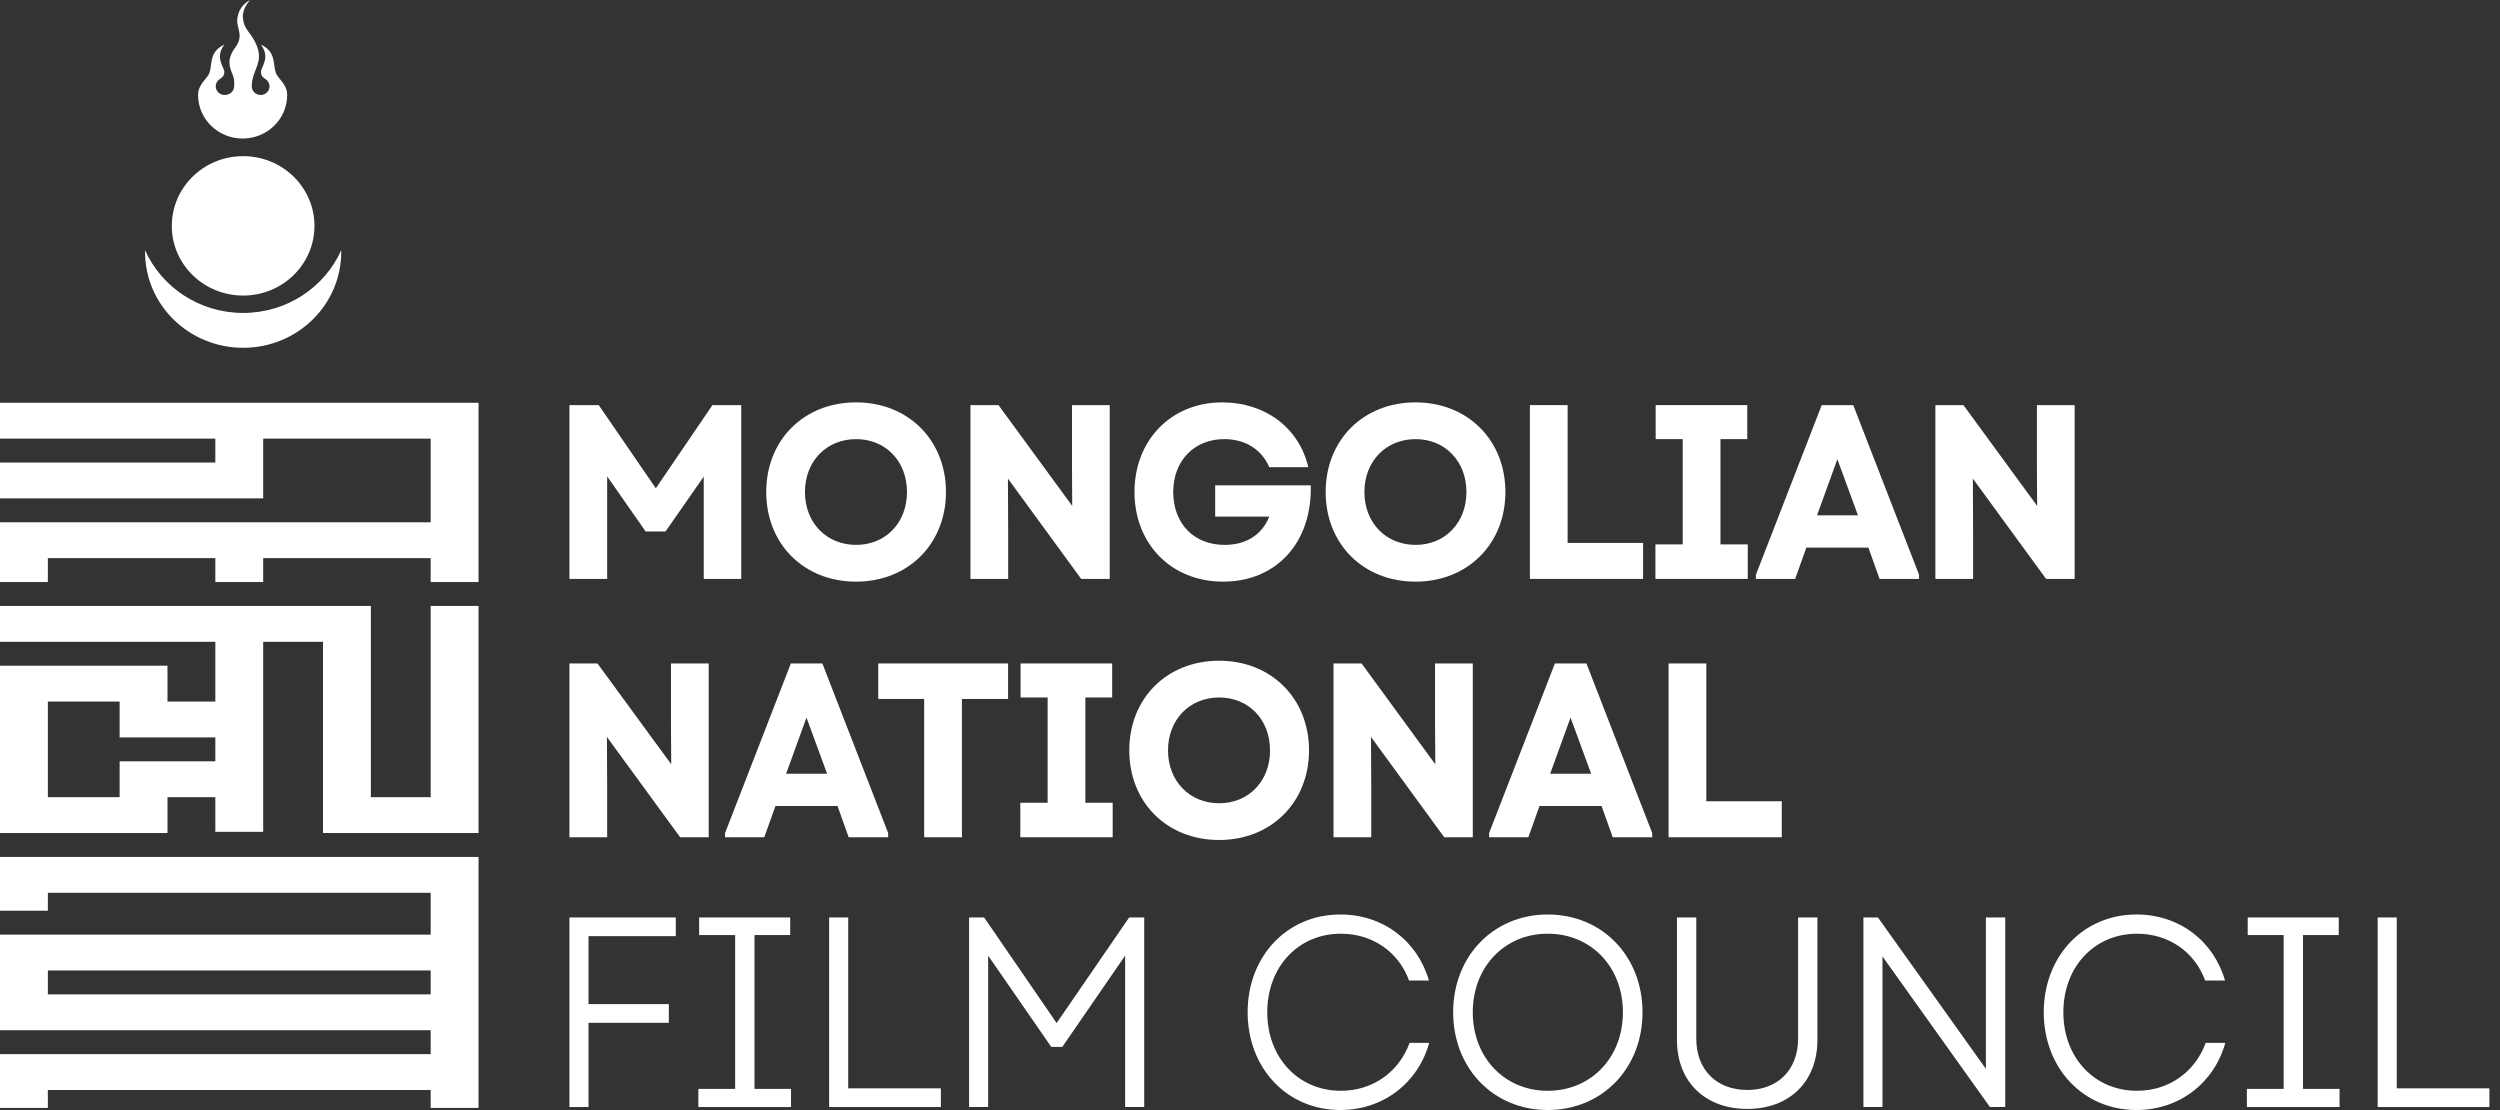<svg width="509" height="226" viewBox="0 0 509 226" fill="none" xmlns="http://www.w3.org/2000/svg">
<rect x="0" y="0" width="509" height="226" fill="#333333" stroke="none"/>
<path d="M0 82.004H97.43V118.504H87.687V113.637H53.586V118.504H43.843V113.637H9.743V118.504H0V106.338H87.687V89.304H53.586V101.471H0V94.171H43.843V89.304H0V82.004Z" fill="white"/>
<path fill-rule="evenodd" clip-rule="evenodd" d="M0 123.37V130.67H43.843V142.837H34.1V135.537H0V169.604H34.1V162.304H43.843V169.36H53.586V130.67H65.765V169.604H97.43V123.37H87.687V162.304H75.508V123.37H0ZM24.357 162.304H9.743V142.837H24.357V150.137H43.843V155.004H24.357V162.304Z" fill="white"/>
<path fill-rule="evenodd" clip-rule="evenodd" d="M0 174.471V185.421H9.743V181.771H87.687V190.288H0V209.754H87.687V214.621H0V225.571H9.743V221.921H87.687V225.571H97.43V174.471H0ZM87.687 202.454H9.743V197.588H87.687V202.454Z" fill="white"/>
<path fill-rule="evenodd" clip-rule="evenodd" d="M47.669 17.547C47.669 17.547 47.855 16.403 47.35 15.155C46.845 13.907 46.02 12.166 47.882 9.696C49.744 7.227 48.121 5.797 48.308 3.925C48.494 2.054 49.451 0.806 50.941 0C50.941 0 49.345 1.586 49.451 3.483C49.584 5.381 50.222 5.901 51.153 7.253C52.084 8.604 52.908 10.294 52.696 12.036C52.483 13.777 51.233 15.363 51.26 17.573C51.26 18.561 52.084 19.34 53.068 19.34C54.079 19.34 54.877 18.535 54.877 17.573C54.877 17.365 54.85 17.183 54.77 17.001C54.691 16.741 54.531 16.533 54.345 16.325C54.238 16.221 54.105 16.117 53.972 16.039C53.627 15.831 53.148 15.493 53.121 14.661C53.095 13.673 55.143 11.802 53.121 9.072C56.26 10.58 55.515 12.919 56.153 14.817C56.579 16.039 58.467 17.079 58.467 19.34C58.467 24.253 54.398 28.205 49.398 28.205C44.371 28.205 40.329 24.227 40.329 19.34C40.329 17.079 42.244 16.039 42.643 14.817C43.281 12.945 42.536 10.58 45.675 9.072C43.653 11.802 45.701 13.673 45.675 14.661C45.648 15.493 45.169 15.831 44.824 16.039C44.691 16.117 44.558 16.221 44.451 16.325C44.265 16.507 44.106 16.741 44.026 17.001C43.973 17.183 43.919 17.365 43.919 17.573C43.919 18.561 44.744 19.34 45.728 19.34C46.871 19.34 47.669 18.535 47.669 17.547ZM69.477 50.95C69.477 51.054 69.477 51.184 69.477 51.288C69.477 62.076 60.541 70.811 49.504 70.811C38.467 70.811 29.531 62.076 29.531 51.288C29.531 51.184 29.531 51.054 29.531 50.95C32.909 58.463 40.568 63.714 49.504 63.714C58.441 63.714 66.1 58.463 69.477 50.95ZM49.504 60.178C57.536 60.178 64.025 53.81 64.025 45.985C64.025 38.135 57.51 31.792 49.504 31.792C41.473 31.792 34.983 38.161 34.983 45.985C34.957 53.81 41.473 60.178 49.504 60.178Z" fill="white"/>
<path d="M137.593 186.794H115.938V225.391H119.82V208.243H136.171V204.439H119.82V190.599H137.593V186.794Z" fill="white"/>
<path d="M153.613 190.378H160.886V186.794H142.348V190.378H149.676V221.697H142.184V225.391H161.05V221.697H153.613V190.378Z" fill="white"/>
<path d="M172.695 186.794H168.812V225.391H191.562V221.587H172.695V186.794Z" fill="white"/>
<path d="M215.132 208.298L200.367 186.794H197.305V225.391H201.187V194.569L214.039 213.15H216.281L229.077 194.569V225.391H232.96V186.794H229.897L215.132 208.298Z" fill="white"/>
<path d="M272.886 225.998C281.581 225.998 288.691 220.539 290.987 212.323H286.995C284.808 218.278 279.503 222.083 272.996 222.083C264.355 222.083 258.012 215.356 258.012 206.093C258.012 196.829 264.355 190.102 272.996 190.102C279.448 190.102 284.753 193.797 286.886 199.641H290.933C288.581 191.536 281.581 186.188 272.886 186.188C262.059 186.188 254.02 194.679 254.02 206.093C254.02 217.506 262.059 225.998 272.886 225.998Z" fill="white"/>
<path d="M315.111 225.998C326.215 225.998 334.416 217.506 334.416 206.093C334.416 194.679 326.215 186.188 315.111 186.188C304.066 186.188 295.863 194.679 295.863 206.093C295.863 217.506 304.066 225.998 315.111 225.998ZM315.111 222.083C306.308 222.083 299.855 215.301 299.855 206.093C299.855 196.885 306.308 190.102 315.111 190.102C323.972 190.102 330.425 196.885 330.425 206.093C330.425 215.301 323.972 222.083 315.111 222.083Z" fill="white"/>
<path d="M355.753 225.777C364.287 225.777 370.027 220.263 370.027 211.717V186.794H366.09V211.496C366.09 217.837 361.933 221.917 355.753 221.917C349.52 221.917 345.363 217.837 345.363 211.496V186.794H341.426V211.717C341.426 220.263 347.169 225.777 355.753 225.777Z" fill="white"/>
<path d="M404.328 186.794V217.617L382.344 186.794H379.391V225.391H383.274V194.734L405.149 225.391H408.265V186.794H404.328Z" fill="white"/>
<path d="M434.974 225.998C443.671 225.998 450.778 220.539 453.078 212.323H449.084C446.898 218.278 441.591 222.083 435.084 222.083C426.443 222.083 420.1 215.356 420.1 206.093C420.1 196.829 426.443 190.102 435.084 190.102C441.537 190.102 446.841 193.797 448.974 199.641H453.021C450.671 191.536 443.671 186.188 434.974 186.188C424.147 186.188 416.109 194.679 416.109 206.093C416.109 217.506 424.147 225.998 434.974 225.998Z" fill="white"/>
<path d="M468.895 190.378H476.169V186.794H457.631V190.378H464.958V221.697H457.465V225.391H476.332V221.697H468.895V190.378Z" fill="white"/>
<path d="M487.977 186.794H484.094V225.391H506.842V221.587H487.977V186.794Z" fill="white"/>
<path d="M133.527 99.414L121.902 82.48H115.938V117.865H123.62V96.988L131.455 108.21H135.498L143.282 97.038V117.865H150.915V82.48H145.051L133.527 99.414Z" fill="white"/>
<path d="M174.301 118.422C184.916 118.422 192.598 110.738 192.598 100.173C192.598 89.608 184.916 81.924 174.301 81.924C163.636 81.924 156.004 89.608 156.004 100.173C156.004 110.738 163.636 118.422 174.301 118.422ZM174.301 110.94C168.287 110.94 163.889 106.441 163.889 100.173C163.889 93.905 168.287 89.405 174.301 89.405C180.316 89.405 184.663 93.905 184.663 100.173C184.663 106.441 180.316 110.94 174.301 110.94Z" fill="white"/>
<path d="M218.255 94.865L218.305 103.003L203.294 82.48H197.582V117.865H205.265V108.261L205.214 97.443L220.125 117.865H225.938V82.48H218.255V94.865Z" fill="white"/>
<path d="M247.412 98.808V105.178H258.43C256.914 108.918 253.679 110.94 249.332 110.94C243.065 110.94 238.869 106.593 238.869 100.173C238.869 93.804 243.166 89.405 249.231 89.405C253.477 89.405 256.813 91.427 258.43 95.118H266.366C264.496 87.08 257.571 81.924 248.827 81.924C238.465 81.924 230.984 89.608 230.984 100.173C230.984 110.789 238.516 118.422 249.029 118.422C259.896 118.422 267.175 110.435 266.871 98.808H247.412Z" fill="white"/>
<path d="M288.204 118.422C298.818 118.422 306.501 110.738 306.501 100.173C306.501 89.608 298.818 81.924 288.204 81.924C277.538 81.924 269.906 89.608 269.906 100.173C269.906 110.738 277.538 118.422 288.204 118.422ZM288.204 110.94C282.189 110.94 277.791 106.441 277.791 100.173C277.791 93.905 282.189 89.405 288.204 89.405C294.218 89.405 298.565 93.905 298.565 100.173C298.565 106.441 294.218 110.94 288.204 110.94Z" fill="white"/>
<path d="M319.167 82.48H311.484V117.865H334.535V110.536H319.167V82.48Z" fill="white"/>
<path d="M350.286 89.405H355.744V82.48H337.093V89.405H342.601V110.839H337.043V117.865H355.845V110.839H350.286V89.405Z" fill="white"/>
<path d="M370.902 82.48L357.508 117.006V117.865H365.495L367.77 111.496H380.407L382.681 117.865H390.715V117.006L377.321 82.48H370.902ZM378.283 104.924H369.944L374.088 93.499L378.283 104.924Z" fill="white"/>
<path d="M414.714 94.865L414.764 103.003L399.755 82.48H394.043V117.865H401.725V108.261L401.675 97.443L416.587 117.865H422.399V82.48H414.714V94.865Z" fill="white"/>
<path d="M136.61 147.466L136.661 155.605L121.649 135.081H115.938V170.467H123.62V160.862L123.57 150.044L138.481 170.467H144.293V135.081H136.61V147.466Z" fill="white"/>
<path d="M161.016 135.081L147.621 169.608V170.467H155.607L157.882 164.098H170.518L172.792 170.467H180.829V169.608L167.435 135.081H161.016ZM168.395 157.526H160.055L164.2 146.101L168.395 157.526Z" fill="white"/>
<path d="M178.812 135.081V142.31H188.163V170.467H195.846V142.31H205.248V135.081H178.812Z" fill="white"/>
<path d="M220.981 142.006H226.44V135.081H207.789V142.006H213.298V163.44H207.738V170.467H226.541V163.44H220.981V142.006Z" fill="white"/>
<path d="M248.219 171.022C258.834 171.022 266.516 163.339 266.516 152.774C266.516 142.208 258.834 134.524 248.219 134.524C237.554 134.524 229.922 142.208 229.922 152.774C229.922 163.339 237.554 171.022 248.219 171.022ZM248.219 163.541C242.204 163.541 237.807 159.042 237.807 152.774C237.807 146.505 242.204 142.006 248.219 142.006C254.234 142.006 258.581 146.505 258.581 152.774C258.581 159.042 254.234 163.541 248.219 163.541Z" fill="white"/>
<path d="M292.177 147.466L292.227 155.605L277.216 135.081H271.504V170.467H279.187V160.862L279.136 150.044L294.047 170.467H299.86V135.081H292.177V147.466Z" fill="white"/>
<path d="M316.578 135.081L303.184 169.608V170.467H311.17L313.444 164.098H326.079L328.354 170.467H336.391V169.608L322.997 135.081H316.578ZM323.958 157.526H315.616L319.764 146.101L323.958 157.526Z" fill="white"/>
<path d="M347.405 135.081H339.723V170.467H362.769V163.137H347.405V135.081Z" fill="white"/>
</svg>
